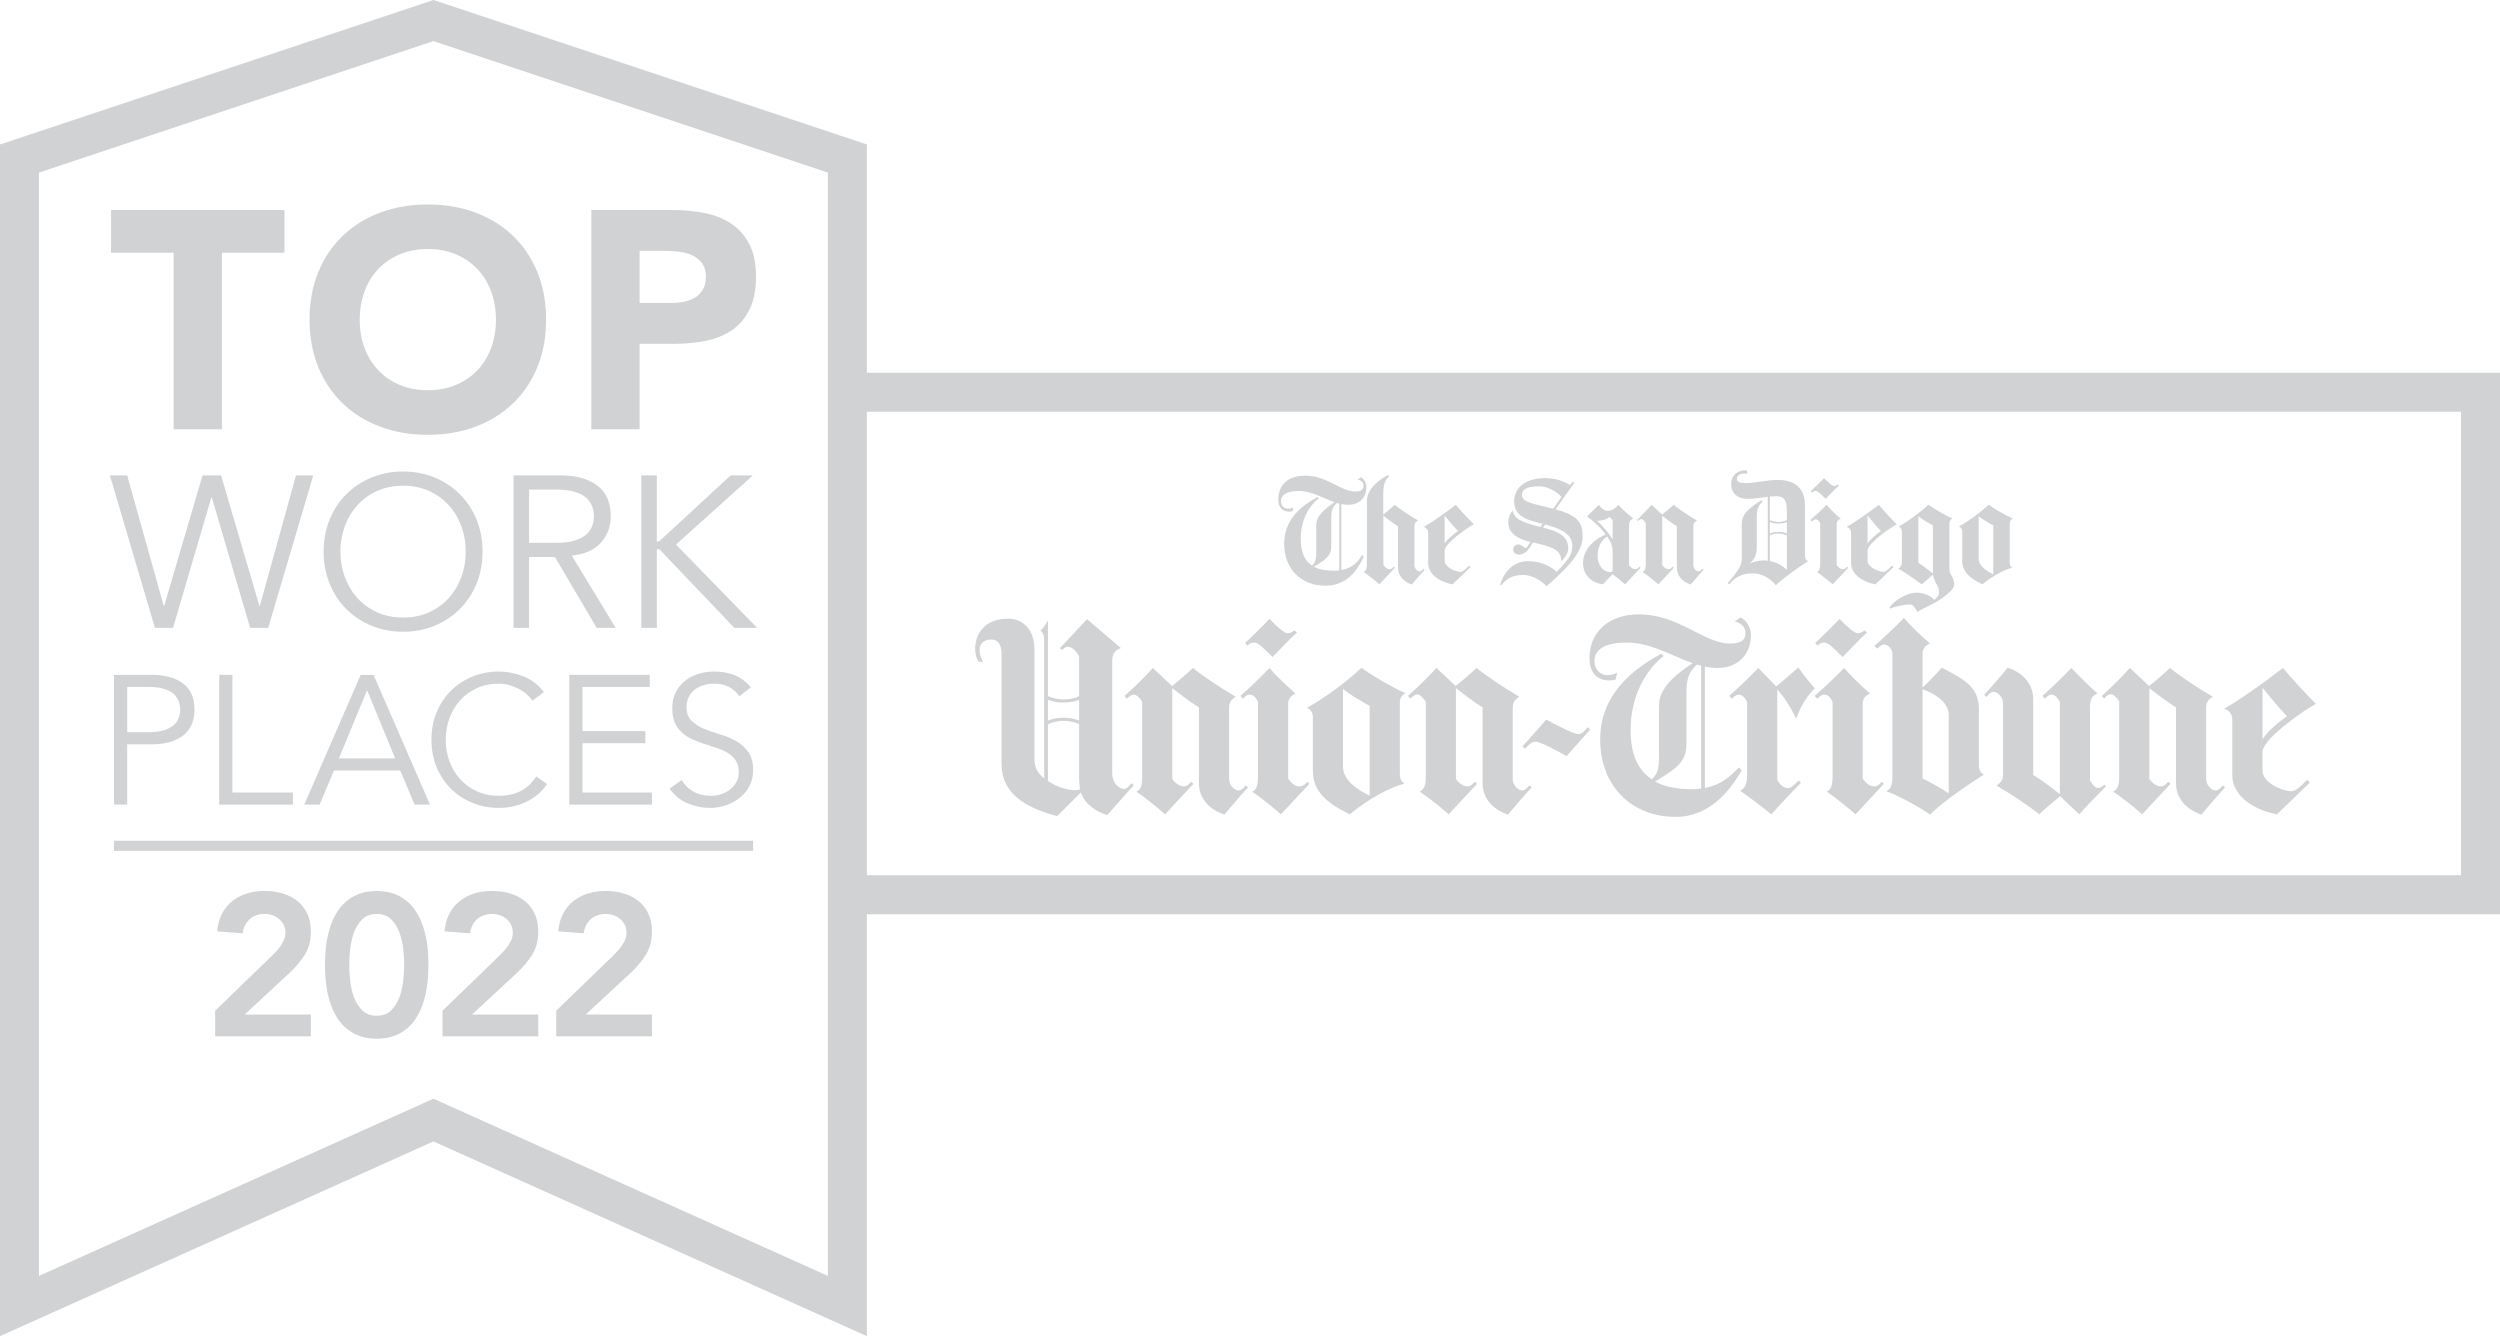 <?xml version="1.0" encoding="UTF-8"?>
<svg id="Layer_2" data-name="Layer 2" xmlns="http://www.w3.org/2000/svg" viewBox="0 0 641.473 342.842">
  <defs>
    <style>
      .cls-1 {
        fill: #d0d2d3;
      }
    </style>
  </defs>
  <g id="Layer_1-2" data-name="Layer 1">
    <g>
      <path class="cls-1" d="m111.215,10.541l101.213,33.738v283.107l-101.213-45.473-101.215,45.473V44.279L111.215,10.541m520.258,95.104v118.941H222.428v-118.941h409.045M111.215,0l-3.162,1.054L6.838,34.792l-6.838,2.279v305.77l14.098-6.334,97.117-43.632,97.115,43.632,14.098,6.334v-108.255h419.045V95.645H222.428v-58.574l-6.838-2.279L114.377,1.054l-3.162-1.054h0Z"/>
      <path class="cls-1" d="m503.478,136.405v7.406c0,2.87,1.816,4.502,5.169,6.13,2.482-2.053,5.518-3.719,7.651-4.287v-.035c-.454-.248-.63-.744-.63-1.312v-9.852c0-.71.316-1.206.77-1.384v-.034c-1.852-.815-5.031-2.66-6.148-3.544-1.677,1.63-5.172,4.288-7.615,5.564v.035c.56.248.803.745.803,1.312Zm4.228-3.935h.033c.666.602,2.723,1.844,3.705,2.339v12.511h-.036c-1.606-.744-3.702-2.091-3.702-3.968v-10.882Z"/>
      <path class="cls-1" d="m335.392,181.564v.065c1.023.456,1.47,1.368,1.47,2.413v13.624c0,5.283,3.326,8.281,9.464,11.28,4.541-3.781,10.104-6.845,14.005-7.888v-.066c-.831-.457-1.152-1.37-1.152-2.414v-18.122c0-1.307.578-2.218,1.408-2.543v-.065c-3.39-1.501-9.209-4.892-11.255-6.522-3.071,3-9.464,7.89-13.94,10.237Zm16.05,22.559h-.063c-2.941-1.371-6.778-3.912-6.778-7.367v-19.951h.062c1.216,1.108,4.989,3.389,6.779,4.303v23.016Z"/>
      <path class="cls-1" d="m404.902,188.343c-1.216,0-5.309-2.217-8.188-3.716-.766.979-4.987,5.738-6.074,6.912l.641.587c1.215-1.239,1.79-1.826,2.685-1.826,1.279,0,5.754,2.411,7.994,3.716,1.917-2.152,4.156-4.694,6.073-6.846l-.639-.586c-1.021,1.304-1.727,1.759-2.493,1.759Z"/>
      <path class="cls-1" d="m131.777,161.109h3.979v-18.184h6.632l10.724,18.184h4.864l-11.277-18.57c3.242-.295,5.721-1.373,7.435-3.233,1.714-1.86,2.571-4.154,2.571-6.882,0-3.5-1.154-6.116-3.454-7.848-2.304-1.731-5.445-2.597-9.425-2.597h-12.048v39.131Zm3.979-35.482h7.076c1.769,0,3.271.175,4.505.525,1.233.351,2.219.838,2.955,1.466.737.626,1.272,1.353,1.604,2.183.332.828.498,1.705.498,2.624,0,.96-.165,1.852-.498,2.682-.332.828-.867,1.547-1.604,2.156-.735.607-1.722,1.096-2.955,1.464-1.235.369-2.736.553-4.505.553h-7.076v-13.652Z"/>
      <path class="cls-1" d="m97.62,54.525c-3.707,1.378-6.912,3.351-9.614,5.919-2.702,2.57-4.807,5.681-6.315,9.336-1.511,3.655-2.265,7.733-2.265,12.235s.754,8.58,2.265,12.235c1.508,3.655,3.613,6.767,6.315,9.336,2.702,2.569,5.907,4.542,9.614,5.919,3.707,1.376,7.759,2.066,12.156,2.066s8.447-.69,12.156-2.066c3.707-1.376,6.912-3.35,9.614-5.919,2.7-2.569,4.805-5.681,6.315-9.336,1.51-3.655,2.264-7.732,2.264-12.235s-.754-8.58-2.264-12.235c-1.51-3.655-3.615-6.765-6.315-9.336-2.702-2.567-5.907-4.54-9.614-5.919-3.709-1.376-7.76-2.066-12.156-2.066s-8.448.69-12.156,2.066Zm24.868,14.5c1.535,1.616,2.712,3.535,3.535,5.76.82,2.225,1.231,4.635,1.231,7.229,0,2.65-.412,5.072-1.231,7.27-.823,2.199-2,4.105-3.535,5.721-1.538,1.616-3.377,2.874-5.522,3.773-2.145.901-4.544,1.351-7.19,1.351s-5.045-.45-7.19-1.351c-2.146-.899-3.987-2.157-5.522-3.773-1.537-1.616-2.716-3.522-3.535-5.721-.821-2.198-1.231-4.62-1.231-7.27,0-2.594.41-5.004,1.231-7.229.82-2.225,1.999-4.144,3.535-5.76,1.535-1.616,3.377-2.872,5.522-3.775,2.146-.899,4.541-1.351,7.19-1.351s5.045.452,7.19,1.351c2.146.902,3.984,2.159,5.522,3.775Z"/>
      <path class="cls-1" d="m458.711,202.232c-1.216,0-2.366-1.369-2.688-2.152v-23.081h.065c1.342,1.305,3.453,4.565,4.733,7.303h.063c1.535-4.042,3.389-6.324,4.796-7.693-1.79-1.955-3.517-4.238-4.221-5.347l-5.689,4.891-4.605-4.759c-1.768,1.864-5.477,5.451-7.482,7.171l.671.717c.767-.783,1.307-1.043,1.885-1.043.706,0,1.664.783,2.048,1.956v18.646c0,2.153-.446,3.326-1.727,4.042v.067c2.037,1.412,6.027,4.377,7.928,5.997,1.74-1.951,5.529-5.99,7.611-8.084l-.575-.588c-.958.913-1.795,1.957-2.812,1.957Z"/>
      <path class="cls-1" d="m164.117,88.211h9.058c2.967,0,5.719-.278,8.263-.833,2.542-.557,4.74-1.496,6.595-2.82,1.852-1.324,3.309-3.1,4.368-5.323,1.059-2.225,1.589-4.979,1.589-8.263,0-3.338-.57-6.104-1.707-8.303-1.14-2.196-2.675-3.945-4.608-5.244-1.935-1.297-4.2-2.21-6.794-2.741-2.596-.528-5.35-.794-8.261-.794h-20.896v56.25h12.394v-21.928Zm0-23.834h6.357c1.164,0,2.382.067,3.653.199,1.272.133,2.424.437,3.458.914,1.032.476,1.879,1.152,2.54,2.026.663.874.995,2.026.995,3.456,0,1.324-.253,2.422-.756,3.297-.504.874-1.166,1.562-1.987,2.064-.821.504-1.747.862-2.78,1.073-1.032.212-2.105.319-3.218.319h-8.263v-13.348Z"/>
      <path class="cls-1" d="m541.646,178.126c.64,0,1.601.928,2.113,1.84v19.528c0,1.891-.32,2.998-1.535,3.585v.066c2.43,1.63,4.925,3.586,7.417,5.802,1.786-1.903,5.309-5.737,7.29-7.824l-.574-.522c-.961.979-1.216,1.174-1.919,1.174-1.024,0-2.366-.911-2.942-1.955v-23.211h.063c1.536,1.24,4.797,3.716,6.778,4.89v19.495c0,3.651,2.432,6.651,6.522,8.019,1.392-1.686,4.379-5.16,6.075-6.975l-.574-.522c-.704.848-1.218,1.304-1.856,1.304-1.023,0-2.431-1.305-2.431-2.933v-18.257c0-1.5.64-2.218,1.664-2.803v-.067c-4.029-2.346-8.761-5.541-10.936-7.367-1.419,1.348-4.107,3.654-5.371,4.629l-4.924-4.629c-1.471,1.694-4.608,4.85-7.221,7.188l.605.681c.703-.843,1.178-1.135,1.753-1.135Z"/>
      <path class="cls-1" d="m572.791,184.627v14.41c0,4.302,4.093,8.476,11.449,9.91l8.44-8.15-.704-.716c-1.407,1.5-2.877,2.933-3.965,2.933-2.559,0-7.482-2.215-7.482-5.281v-5.022c.769-3.912,11.767-11.082,13.685-12.126-2.366-2.347-6.395-6.715-8.441-9.192-4.219,3.324-11.317,8.345-15.027,10.431v.065c1.344.392,2.046,1.477,2.046,2.737Zm7.75-8.085h.063c1.343,1.696,4.221,5.152,6.203,7.237-2.047,1.435-4.796,3.651-6.203,5.802h-.063v-13.04Z"/>
      <path class="cls-1" d="m509.1,178.304l.576.522c.703-.849,1.215-1.304,1.853-1.304,1.025,0,2.431,1.304,2.431,2.934v18.253c0,1.502-.639,2.217-1.664,2.805v.065c4.029,2.347,8.761,5.542,10.937,7.367,1.419-1.347,4.107-3.655,5.371-4.629l4.923,4.629c1.47-1.695,4.412-4.759,6.844-7.172l-.386-.456c-.767.718-1.15.847-1.727.847-.638,0-1.47-.977-1.982-1.89v-18.707c0-2.307.592-3.149,1.886-3.585v-.066c-2.281-2.032-4.512-4.241-6.677-6.524-1.786,1.901-5.128,5.143-7.422,7.155l.604.748c.701-.714,1.147-1.072,1.721-1.072.828,0,1.529.78,2.151,1.851v23.657h-.063c-1.534-1.239-4.796-3.717-6.779-4.892v-19.492c0-3.651-2.429-6.651-6.522-8.021-1.392,1.687-4.377,5.16-6.075,6.978Z"/>
      <path class="cls-1" d="m507.757,196.297v-14.212c0-5.217-2.623-7.302-9.529-10.759-1.395,1.578-3.646,3.913-4.923,5.088v-8.673c0-1.173.701-2.152,1.854-2.608v-.065c-2.176-1.826-5.372-4.955-6.65-6.52-2.005,2.134-5.297,5.231-7.545,7.173l.704.716c.766-.848,1.341-1.043,1.789-1.043.832,0,1.534.587,2.11,1.891v32.077c0,2.346-.575,3.196-1.535,3.588v.064c2.877,1.11,7.547,3.456,11.191,5.998,3.518-3.453,9.593-7.563,13.749-10.235v-.066c-.576-.26-1.215-.911-1.215-2.413Zm-7.737,7.239h-.064c-1.664-1.174-4.86-2.936-6.65-3.783v-22.885h.063c4.86,1.826,6.652,4.257,6.652,6.585v20.083Z"/>
      <path class="cls-1" d="m472.778,168.588c2.11-2.085,4.092-4.369,6.266-6.26l-.638-.585c-.64.521-1.024.717-1.792.717s-2.431-1.369-4.604-3.651c-1.087,1.173-4.221,4.303-6.267,6.194l.64.651c.638-.651,1.023-.781,1.727-.781,1.024,0,2.237,1.303,4.668,3.716Z"/>
      <path class="cls-1" d="m480.835,201.774c-.958,0-1.791-.521-2.875-1.955v-19.235c0-1.369.7-2.15,1.852-2.607v-.065c-2.175-1.826-5.371-4.956-6.649-6.52-2.005,2.134-5.297,5.229-7.548,7.172l.704.717c.767-.847,1.343-1.043,1.791-1.043.83,0,1.534.587,2.11,1.891v19.169c0,2.282-.512,3.39-1.47,3.78v.066c1.854,1.238,5.051,3.781,7.354,5.803l7.288-7.825-.575-.522c-.895,1.11-1.47,1.174-1.982,1.174Z"/>
      <path class="cls-1" d="m446.245,196.898c-2.549,2.5-4.524,4.45-8.794,5.302v-31.156c1.075.22,2.159.349,3.261.349,5.374,0,8.569-3.652,8.569-8.413,0-2.216-1.344-3.912-2.686-4.564l-1.47,1.044c1.727.457,2.749,1.37,2.749,3,0,1.826-1.215,2.673-3.966,2.673-6.619,0-13.199-7.499-23.338-7.499-7.932,0-12.728,4.694-12.728,11.215,0,3.847,2.048,5.738,5.052,5.738.512,0,1.152-.066,1.662-.196l.384-1.826c-.64.457-1.471.653-2.558.653-1.664,0-3.26-1.304-3.26-3.587,0-3,2.681-4.759,8.311-4.759,6.12,0,11.442,3.403,16.891,5.293-4.262,2.857-8.64,6.175-8.64,10.942v12.909c0,2.64-.154,4.297-1.816,5.948-3.261-2.141-5.474-5.87-5.474-12.663,0-8.867,4.093-15.649,8.505-18.973l-.638-.587c-8.059,4.37-15.668,10.954-15.668,21.973,0,12.061,8.119,19.886,19.375,19.886,8.377,0,13.664-6.239,16.913-11.891l-.637-.811Zm-9.754,5.45c-.763.095-1.572.145-2.428.145-3.596,0-6.775-.552-9.401-1.956,5.484-3.296,8.056-5.111,8.056-9.519v-13.039c0-3.617.486-5.443,2.69-7.459.361.109.72.211,1.083.304v31.525Z"/>
      <path class="cls-1" d="m82.018,206.454l3.667-8.747h17.025l3.667,8.747h3.95l-14.483-33.295h-3.292l-14.483,33.295h3.95Zm12.179-29.345l7.195,17.494h-14.438l7.242-17.494Z"/>
      <polygon class="cls-1" points="56.246 173.159 56.246 206.454 75.152 206.454 75.152 203.35 59.633 203.35 59.633 173.159 56.246 173.159"/>
      <path class="cls-1" d="m117.988,126.814c-1.825-1.823-3.98-3.25-6.467-4.282-2.488-1.031-5.188-1.548-8.096-1.548s-5.61.518-8.099,1.548c-2.486,1.032-4.642,2.459-6.465,4.282-1.823,1.825-3.253,3.989-4.282,6.495-1.032,2.506-1.549,5.251-1.549,8.234s.516,5.73,1.549,8.236c1.029,2.505,2.459,4.669,4.282,6.494,1.823,1.823,3.979,3.252,6.465,4.282,2.49,1.032,5.188,1.548,8.099,1.548s5.608-.516,8.096-1.548c2.486-1.031,4.642-2.459,6.467-4.282,1.823-1.825,3.252-3.989,4.282-6.494,1.031-2.506,1.547-5.251,1.547-8.236s-.516-5.728-1.547-8.234c-1.031-2.506-2.459-4.67-4.282-6.495Zm.415,21.169c-.739,2.044-1.798,3.841-3.179,5.387-1.381,1.548-3.068,2.783-5.057,3.704-1.989.921-4.239,1.381-6.742,1.381s-4.755-.461-6.743-1.381c-1.99-.921-3.677-2.156-5.057-3.704-1.383-1.547-2.442-3.343-3.179-5.387-.737-2.046-1.105-4.191-1.105-6.44s.368-4.394,1.105-6.438c.737-2.046,1.796-3.842,3.179-5.389,1.38-1.548,3.066-2.781,5.057-3.704,1.989-.919,4.237-1.381,6.743-1.381s4.753.462,6.742,1.381c1.989.923,3.675,2.156,5.057,3.704,1.381,1.547,2.44,3.343,3.179,5.389.736,2.044,1.103,4.191,1.103,6.438s-.368,4.394-1.103,6.44Z"/>
      <path class="cls-1" d="m118.017,179.742c1.176-1.317,2.609-2.366,4.303-3.151s3.606-1.176,5.738-1.176c.877,0,1.754.125,2.633.376.879.251,1.702.58,2.469.987.767.408,1.449.879,2.046,1.412.595.533,1.066,1.066,1.41,1.599l2.963-2.211c-1.474-1.881-3.245-3.228-5.315-4.043-2.068-.816-4.139-1.223-6.207-1.223-2.478,0-4.773.439-6.89,1.316-2.117.879-3.95,2.093-5.502,3.645s-2.768,3.394-3.645,5.526c-.877,2.134-1.315,4.468-1.315,7.008s.438,4.875,1.315,7.006c.877,2.132,2.093,3.974,3.645,5.526s3.385,2.768,5.502,3.645,4.412,1.317,6.89,1.317c1.38,0,2.688-.157,3.926-.471,1.238-.314,2.39-.744,3.458-1.294,1.064-.548,2.014-1.199,2.844-1.951s1.528-1.552,2.093-2.398l-2.775-1.975c-.627.973-1.309,1.779-2.046,2.422-.737.643-1.521,1.152-2.351,1.528-.831.376-1.678.643-2.538.799-.864.157-1.734.236-2.611.236-2.132,0-4.045-.393-5.738-1.176-1.693-.784-3.127-1.835-4.303-3.151-1.176-1.317-2.076-2.845-2.704-4.586s-.941-3.566-.941-5.478.314-3.739.941-5.48c.627-1.739,1.528-3.267,2.704-4.584Z"/>
      <polygon class="cls-1" points="193.18 121.978 187.488 121.978 169.083 138.946 168.585 138.946 168.531 138.946 168.531 121.978 164.551 121.978 164.551 161.109 168.531 161.109 168.531 140.937 168.585 140.937 169.192 140.937 188.427 161.109 194.286 161.109 173.449 139.721 193.18 121.978"/>
      <path class="cls-1" d="m78.188,245.006c1.054-1.675,1.58-3.669,1.58-5.984,0-1.761-.31-3.297-.933-4.611-.623-1.312-1.469-2.392-2.539-3.238-1.073-.845-2.324-1.484-3.758-1.916-1.434-.432-2.979-.648-4.637-.648s-3.196.224-4.611.673c-1.417.449-2.66,1.106-3.731,1.968-1.071.864-1.943,1.943-2.616,3.238-.675,1.295-1.079,2.79-1.218,4.483l6.527.518c.209-1.52.813-2.729,1.815-3.628,1.002-.897,2.28-1.346,3.834-1.346.725,0,1.407.111,2.046.336.639.226,1.201.545,1.683.96.486.413.874.916,1.167,1.503.293.587.44,1.26.44,2.021,0,.621-.121,1.218-.363,1.786-.243.57-.543,1.115-.907,1.633-.361.518-.769,1.01-1.218,1.477-.449.466-.881.906-1.295,1.321l-14.249,13.783v6.58h24.561v-5.596h-16.995l11.348-10.518c1.656-1.52,3.012-3.117,4.067-4.794Z"/>
      <polygon class="cls-1" points="44.399 161.109 54.236 127.617 54.347 127.617 64.184 161.109 68.827 161.109 80.379 121.978 75.957 121.978 66.671 155.472 66.562 155.472 56.723 121.978 51.969 121.978 42.132 155.472 42.021 155.472 32.626 121.978 28.203 121.978 39.756 161.109 44.399 161.109"/>
      <polygon class="cls-1" points="44.547 110.14 56.943 110.14 56.943 64.854 72.991 64.854 72.991 53.889 28.5 53.889 28.5 64.854 44.547 64.854 44.547 110.14"/>
      <polygon class="cls-1" points="166.713 176.262 166.713 173.159 146.068 173.159 146.068 206.454 167.278 206.454 167.278 203.35 149.455 203.35 149.455 190.7 165.584 190.7 165.584 187.595 149.455 187.595 149.455 176.262 166.713 176.262"/>
      <rect class="cls-1" x="29.253" y="215.729" width="163.985" height="2.591"/>
      <path class="cls-1" d="m107.384,234.955c-.761-1.4-1.614-2.522-2.565-3.368-.95-.847-1.916-1.484-2.901-1.918-.985-.43-1.935-.715-2.851-.855-.914-.137-1.717-.206-2.408-.206s-1.494.069-2.408.206c-.916.14-1.866.425-2.851.855-.985.433-1.952,1.071-2.901,1.918-.951.847-1.805,1.968-2.565,3.368-.761,1.398-1.373,3.127-1.84,5.181-.466,2.056-.698,4.534-.698,7.435s.233,5.38.698,7.435c.467,2.056,1.079,3.783,1.84,5.181.761,1.4,1.614,2.523,2.565,3.368.949.847,1.916,1.486,2.901,1.918.985.432,1.935.717,2.851.855.914.137,1.717.207,2.408.207s1.494-.071,2.408-.207c.916-.138,1.865-.423,2.851-.855.985-.432,1.951-1.071,2.901-1.918.951-.845,1.805-1.968,2.565-3.368.76-1.398,1.373-3.125,1.84-5.181.466-2.054.698-4.534.698-7.435s-.233-5.379-.698-7.435c-.467-2.054-1.08-3.783-1.84-5.181Zm-3.911,16.58c-.155,1.503-.476,2.928-.958,4.276-.486,1.346-1.193,2.486-2.125,3.419-.933.933-2.176,1.4-3.731,1.4s-2.798-.467-3.731-1.4c-.931-.933-1.639-2.073-2.124-3.419-.484-1.348-.804-2.773-.96-4.276s-.233-2.823-.233-3.964.077-2.461.233-3.964.476-2.928.96-4.274c.484-1.348,1.193-2.488,2.124-3.421.933-.933,2.176-1.398,3.731-1.398s2.798.466,3.731,1.398c.933.933,1.639,2.073,2.125,3.421.482,1.346.803,2.771.958,4.274.155,1.503.233,2.823.233,3.964s-.078,2.461-.233,3.964Z"/>
      <path class="cls-1" d="m188.817,190.111c-1.255-.705-2.626-1.27-4.115-1.693s-2.861-.901-4.114-1.434c-1.255-.533-2.304-1.214-3.151-2.046-.847-.83-1.272-1.999-1.272-3.503,0-1.036.206-1.936.612-2.704.406-.769.948-1.395,1.623-1.882.673-.486,1.436-.847,2.282-1.081.845-.234,1.707-.352,2.586-.352,2.822,0,4.967,1.081,6.441,3.245l2.964-2.306c-1.317-1.505-2.744-2.554-4.279-3.151-1.537-.594-3.245-.892-5.126-.892-1.348,0-2.667.187-3.952.563-1.285.376-2.437.956-3.454,1.741-1.021.784-1.835,1.771-2.446,2.962-.612,1.192-.918,2.587-.918,4.186,0,1.537.243,2.813.729,3.832.486,1.02,1.128,1.865,1.928,2.54.8.675,1.709,1.231,2.728,1.67,1.019.439,2.069.83,3.151,1.176,1.083.346,2.132.69,3.151,1.034,1.019.346,1.93.776,2.729,1.294.8.518,1.44,1.16,1.928,1.928.486.769.729,1.732.729,2.893,0,.971-.219,1.833-.656,2.586-.438.754-.992,1.388-1.665,1.906-.671.516-1.429.909-2.272,1.176-.845.266-1.69.4-2.533.4-1.751,0-3.265-.369-4.547-1.106-1.28-.735-2.281-1.715-2.999-2.938l-3.103,2.21c1.285,1.756,2.844,3.019,4.679,3.787,1.835.767,3.77,1.152,5.809,1.152,1.316,0,2.625-.219,3.927-.658,1.299-.44,2.476-1.066,3.525-1.882,1.051-.815,1.898-1.825,2.54-3.033.643-1.206.965-2.564.965-4.068,0-2.005-.423-3.589-1.27-4.75-.847-1.159-1.897-2.093-3.151-2.798Z"/>
      <path class="cls-1" d="m165.701,245.006c1.054-1.675,1.582-3.669,1.582-5.984,0-1.761-.312-3.297-.935-4.611-.621-1.312-1.467-2.392-2.538-3.238-1.071-.845-2.323-1.484-3.756-1.916-1.434-.432-2.979-.648-4.638-.648s-3.195.224-4.611.673-2.66,1.106-3.731,1.968c-1.069.864-1.943,1.943-2.616,3.238-.673,1.295-1.08,2.79-1.218,4.483l6.529.518c.208-1.52.811-2.729,1.813-3.628,1.002-.897,2.28-1.346,3.834-1.346.725,0,1.407.111,2.048.336.638.226,1.199.545,1.683.96.484.413.872.916,1.167,1.503.292.587.438,1.26.438,2.021,0,.621-.122,1.218-.361,1.786-.243.57-.545,1.115-.907,1.633-.363.518-.769,1.01-1.218,1.477-.448.466-.88.906-1.295,1.321l-14.249,13.783v6.58h24.561v-5.596h-16.997l11.348-10.518c1.658-1.52,3.014-3.117,4.067-4.794Z"/>
      <path class="cls-1" d="m136.531,245.006c1.052-1.675,1.579-3.669,1.579-5.984,0-1.761-.31-3.297-.931-4.611-.624-1.312-1.471-2.392-2.54-3.238-1.071-.845-2.324-1.484-3.756-1.916-1.435-.432-2.98-.648-4.636-.648s-3.196.224-4.611.673c-1.417.449-2.662,1.106-3.731,1.968-1.073.864-1.943,1.943-2.618,3.238-.675,1.295-1.08,2.79-1.218,4.483l6.529.518c.207-1.52.811-2.729,1.813-3.628,1.002-.897,2.28-1.346,3.835-1.346.725,0,1.406.111,2.046.336.639.226,1.199.545,1.683.96.484.413.872.916,1.166,1.503.293.587.442,1.26.442,2.021,0,.621-.121,1.218-.364,1.786-.241.57-.543,1.115-.906,1.633-.363.518-.769,1.01-1.218,1.477-.45.466-.882.906-1.295,1.321l-14.249,13.783v6.58h24.56v-5.596h-16.995l11.348-10.518c1.658-1.52,3.012-3.117,4.068-4.794Z"/>
      <path class="cls-1" d="m38.941,173.159h-9.688v33.295h3.387v-15.472h6.301c3.387,0,6.059-.745,8.019-2.235,1.958-1.488,2.938-3.722,2.938-6.701s-.98-5.203-2.938-6.677c-1.96-1.474-4.632-2.21-8.019-2.21Zm6.865,11.167c-.28.707-.735,1.317-1.363,1.835-.627.518-1.466.933-2.516,1.246-1.049.314-2.328.471-3.832.471h-5.455v-11.616h5.455c1.505,0,2.783.148,3.832.447,1.051.297,1.889.713,2.516,1.245.627.535,1.083,1.154,1.363,1.859.283.705.425,1.451.425,2.233,0,.816-.142,1.575-.425,2.28Z"/>
      <path class="cls-1" d="m368.579,171.393c-1.47,1.694-4.772,4.882-7.321,7.188l.638.681c.767-.716,1.208-1.071,1.784-1.071.64,0,1.639.96,2.15,1.874v19.429c0,1.891-.32,2.998-1.535,3.585v.066c2.431,1.63,4.923,3.586,7.417,5.802,1.784-1.903,5.308-5.737,7.29-7.824l-.575-.522c-.958.979-1.215,1.174-1.917,1.174-1.024,0-2.368-.911-2.943-1.955v-23.211h.065c1.534,1.24,4.796,3.716,6.778,4.89v19.495c0,3.651,2.431,6.651,6.522,8.019,1.392-1.686,4.377-5.16,6.075-6.975l-.577-.522c-.703.848-1.213,1.304-1.854,1.304-1.023,0-2.429-1.305-2.429-2.933v-18.257c0-1.5.64-2.218,1.664-2.803v-.067c-4.03-2.346-8.761-5.541-10.936-7.367-1.422,1.348-4.107,3.654-5.371,4.629l-4.925-4.629Z"/>
      <path class="cls-1" d="m400.148,135.823c3.003,1.393,3.283,3.06,3.283,4.373,0,1.95-.839,3.331-4.015,6.521-1.224-1.17-3.703-2.729-7.336-2.729s-6.219,2.658-7.128,6.026l.246.175c1.257-1.558,2.584-2.657,5.658-2.657,2.55,0,4.996,1.773,5.974,2.907,3.737-3.367,9.257-8.01,9.257-12.759,0-3.335-1.032-5.048-5.485-6.555-.449-.152-.936-.295-1.459-.439,1.578-2.271,3.171-4.534,4.814-6.758l-.454-.32-.648.872c-1.378-.872-3.334-1.794-6.479-1.794-4.505,0-7.861,2.161-7.861,5.919,0,4.005,3.594,4.887,6.953,5.707l.384.093-.554.814c-5.515-1.352-6.786-2.278-7.131-4.204h-.036c-.629.708-1.117,1.7-1.117,3.048,0,3.158,3.092,4.374,5.691,4.986l-.906,1.357c-.105.161-.221.207-.349.207-.447,0-1.018-.916-1.78-.916-.804,0-1.398.425-1.398,1.347,0,.719.698,1.276,1.572,1.276,0,0,1.5-.003,2.586-1.701.295-.461.612-.935.933-1.418l.498.106c5.825,1.259,6.636,2.375,6.741,4.679h.036c.804-.673,1.747-2.161,1.747-3.119,0-1.622-.434-2.924-2.306-4.002-.962-.551-2.299-1.023-4.154-1.493l.551-.808c1.536.409,2.738.824,3.673,1.257Zm-9.641-8.846c0-1.241,1.117-2.198,4.402-2.198,2.34,0,4.65,1.497,5.758,2.725-.682.961-1.399,1.976-2.127,3.022-.452-.117-.927-.235-1.43-.359-3.934-.974-6.602-1.348-6.602-3.19Z"/>
      <path class="cls-1" d="m252.262,169.828c-.51-.913-.914-1.826-.914-3,0-2.021,1.491-2.737,3.025-2.737,1.664,0,2.622,1.303,2.622,3.65v28.361c0,7.499,6.075,11.151,14.261,13.303l6.074-6.065c1.087,3.131,4.04,4.959,6.779,5.803,1.528-1.792,6.816-7.665,6.816-7.665l-.541-.519-.796.838c-.347.365-.791.657-1.084.657-1.401,0-3.116-1.587-3.116-4.028v-28.923c0-1.761.83-2.739,2.174-3.195v-.065l-8.634-7.369-6.97,7.433.577.457c.638-.652.958-.782,1.534-.782,1.15,0,2.174,1.174,2.814,2.478v10.171c-1.216.587-2.75.848-4.03.848s-2.557-.261-3.964-.848v-19.299h-.129c-.51,1.043-1.021,1.76-1.79,2.477.575.457.959.973.959,2.348v35.559c-1.764-1.373-2.494-2.795-2.494-5.11v-28.036c0-4.629-2.622-7.824-6.778-7.824-4.925,0-8.441,2.802-8.441,7.889,0,1.274.447,2.414.832,3.131l1.213.065Zm16.628,9.715c1.215.456,2.429.716,3.964.716,1.599,0,2.941-.26,4.03-.716v5.345c-1.088-.455-2.431-.718-4.03-.718-1.535,0-2.75.263-3.964.718v-5.345Zm0,6.258c1.407-.586,2.685-.848,3.964-.848s2.814.261,4.03.848v14.279c0,.594.126,1.63.255,2.412-.384.196-.769.261-1.279.261-1.599,0-3.938-.568-5.883-1.694-.39-.229-.752-.448-1.087-.665v-14.593Z"/>
      <path class="cls-1" d="m421.211,133.215c.351,0,.804.531,1.083,1.028v10.561c0,1.026-.174,1.631-.839,1.949v.036c1.329.885,2.69,1.949,4.052,3.152.979-1.026,2.9-3.116,3.983-4.251l-.316-.285c-.523.534-.663.639-1.047.639-.559,0-1.29-.497-1.606-1.063v-12.617h.034c.839.674,2.619,2.02,3.702,2.659v10.596c0,1.985,1.329,3.614,3.566,4.36.769-.923,2.372-2.802,3.318-3.793l-.316-.285c-.383.462-.663.711-1.013.711-.557,0-1.324-.71-1.324-1.595v-9.924c0-.815.347-1.205.907-1.525v-.035c-2.202-1.276-4.788-3.014-5.975-4.004-.769.743-2.235,1.984-2.935,2.516l-2.689-2.516c-.803.921-2.412,2.586-3.738,3.898l.21.248c.42-.39.629-.461.942-.461Z"/>
      <path class="cls-1" d="m366.453,136.722v7.832c0,2.341,2.235,4.608,6.252,5.387l4.611-4.43-.384-.389c-.767.815-1.57,1.595-2.165,1.595-1.397,0-4.088-1.202-4.088-2.871v-2.727c.419-2.129,6.428-6.026,7.477-6.594-1.293-1.276-3.495-3.649-4.612-4.996-2.306,1.807-6.182,4.536-8.208,5.669v.036c.73.213,1.117.802,1.117,1.488Zm4.226-4.393h.034c.734.92,2.306,2.8,3.389,3.932-1.119.779-2.622,1.985-3.389,3.156h-.034v-7.089Z"/>
      <path class="cls-1" d="m320.683,178.238c.832,0,1.536.587,2.111,1.891v19.169c0,2.282-.448,3.39-1.407,3.78v.131c1.854,1.239,4.988,3.716,7.29,5.737l7.288-7.825-.51-.522c-.895,1.11-1.535,1.174-2.047,1.174-.959,0-1.79-.521-2.877-1.955v-19.235c0-1.173.703-2.15,1.854-2.607v-.065c-2.174-1.826-5.371-4.956-6.65-6.52-2.005,2.134-5.201,5.229-7.451,7.172l.608.717c.767-.847,1.343-1.043,1.79-1.043Z"/>
      <path class="cls-1" d="m450.767,140.87v-8.08c0-2.021.242-2.977,1.533-4.112l-.347-.32c-3.249,2.127-5.032,3.433-5.032,6.132v8.648c0,2.234-.943,3.226-3.597,6.486l.421.317c1.221-1.628,3.073-2.834,5.899-2.834,2.797,0,4.858,1.63,6.009,3.049,2.029-1.878,5.555-4.466,8.315-6.168h0v-.071c-.523-.071-.839-.319-.839-1.878v-12.298c0-3.828-1.852-6.593-7.021-6.593-2.725,0-5.974.817-7.858.817-1.784,0-2.586-.213-2.586-1.134,0-1.276,1.712-1.419,2.726-1.276l-.21-.922c-2.48.072-3.983,1.276-3.983,3.688,0,2.196,1.643,3.685,4.086,3.685,1.98,0,3.695-.339,5.311-.536v16.41c-.339-.038-.682-.089-1.014-.089-1.452.008-2.797.402-3.561.766v-.035c.909-.744,1.747-2.055,1.747-3.65Zm3.351-13.46c.513-.049,1.064-.078,1.677-.078,2.166,0,2.69,1.134,2.69,4.005v2.126c-.663.319-1.506.461-2.202.461s-1.397-.142-2.166-.461v-6.052Zm0,6.549c.664.247,1.329.39,2.166.39.874,0,1.606-.142,2.202-.39v2.905c-.596-.247-1.327-.39-2.202-.39-.837,0-1.502.143-2.166.39v-2.905Zm0,3.401c.769-.319,1.47-.459,2.166-.459s1.539.14,2.202.459v8.86h-.036c-1.123-1.138-2.497-1.877-4.332-2.251v-6.609Z"/>
      <path class="cls-1" d="m321.834,164.873c1.023,0,2.238,1.303,4.668,3.716,2.11-2.086,4.092-4.369,6.266-6.26l-.64-.585c-.638.521-1.022.717-1.79.717s-2.431-1.37-4.604-3.651c-1.087,1.173-4.221,4.303-6.267,6.194l.64.652c.639-.652,1.022-.781,1.727-.781Z"/>
      <path class="cls-1" d="m290.98,178.238c.64,0,1.567.913,2.078,1.826v19.529c.003,2.338-.54,3.118-1.367,3.476v.129c2.295,1.571,4.9,3.66,7.25,5.748,1.786-1.903,5.306-5.737,7.29-7.824l-.575-.522c-.959.979-1.215,1.174-1.919,1.174-1.021,0-2.366-.911-2.942-1.955v-23.211h.065c1.534,1.24,4.796,3.716,6.778,4.89v19.495c0,3.651,2.429,6.651,6.522,8.019,1.39-1.686,4.377-5.16,6.075-6.975h0s-.575-.522-.575-.522c-.704.848-1.215,1.304-1.854,1.304-1.024,0-2.429-1.305-2.429-2.933v-18.257c0-1.5.64-2.218,1.661-2.803v-.067c-4.027-2.346-8.76-5.541-10.934-7.367-1.419,1.348-4.107,3.654-5.372,4.629l-4.924-4.629c-1.47,1.694-4.69,4.947-7.271,7.188l.605.681c.767-.716,1.263-1.023,1.838-1.023Z"/>
      <path class="cls-1" d="m349.93,146.753v.036c1.363.958,3.006,2.197,4.016,3.152,1.013-1.098,2.9-3.153,3.983-4.251l-.316-.285c-.523.534-.627.639-1.117.639-.559,0-1.222-.533-1.537-1.098v-12.582h.037c.836.674,2.617,2.02,3.702,2.659v10.596c0,1.985,1.327,3.614,3.563,4.36.759-.918,2.39-2.807,3.317-3.793l-.314-.285c-.384.462-.663.71-1.013.71-.559,0-1.327-.71-1.327-1.595v-9.924c0-.815.349-1.205.907-1.525v-.035c-2.199-1.276-4.785-3.014-5.972-4.004-.776.731-2.244,1.985-2.935,2.516v-5.459c0-2.339.596-3.669,1.537-4.358l-.272-.369c-2.129,1.17-5.457,3.375-5.457,6.748v16.161c0,1.028-.174,1.702-.803,1.985Z"/>
      <path class="cls-1" d="m330.751,131.265c.281,0,.629-.035.907-.105l.21-.993c-.349.247-.802.353-1.397.353-.907,0-1.782-.708-1.782-1.948,0-1.631,1.467-2.589,4.542-2.589,3.342,0,6.248,1.851,9.227,2.878-2.328,1.553-4.72,3.357-4.72,5.948v7.018c0,1.434-.18,2.425-1.086,3.322-1.781-1.164-2.897-3.28-2.897-6.971,0-4.821,2.237-8.507,4.647-10.316l-.349-.32c-4.402,2.376-8.561,5.956-8.561,11.946,0,6.557,4.438,10.808,10.585,10.808,5.389,0,8.179-3.83,9.853-7.477l-.443-.423c-1.053,1.779-2.402,3.346-5.322,3.879v-16.937c.586.121,1.179.191,1.781.191,2.935,0,4.646-1.914,4.646-4.501,0-1.206-.699-2.271-1.432-2.553l-.804.567c.943.248,1.501.745,1.501,1.629,0,.995-.664,1.453-2.166,1.453-3.618,0-7.207-4.074-12.749-4.074-4.336,0-6.952,2.3-6.952,6.095,0,2.093,1.116,3.119,2.759,3.119Zm12.298-2.211c.196.06.394.116.592.164v17.137c-.417.051-.859.079-1.326.079-1.966,0-3.761-.246-5.197-1.01,2.995-1.792,4.461-2.832,4.461-5.228v-7.088c0-1.966.266-2.959,1.47-4.055Z"/>
      <path class="cls-1" d="m406.193,144.484c0,2.835,1.92,5.032,5.098,5.457,1.049-1.132,1.433-1.594,2.482-2.586.767.533,2.2,1.666,3.213,2.586,0,0,.28-.317,3.982-4.251l-.314-.285c-.383.425-.593.639-1.08.639-.841,0-1.366-.78-1.573-1.063v-9.887c0-1.453.277-1.56,1.012-2.021v-.034c-1.049-.886-3.18-2.8-3.809-3.508-.559.814-1.606,1.558-2.723,1.558-.77,0-1.712-.709-2.235-1.558l-3.04,2.977v.034c1.119.674,3.248,2.517,4.785,4.606-2.305.958-5.796,3.368-5.796,7.337Zm3.596-10.808v-.036c.943-.036,2.304-.142,3.177-1.027l.806.815v4.997h-.037c-.557-1.277-2.826-3.863-3.946-4.748Zm2.584,4.005c.943,1.203,1.399,2.516,1.399,3.721v5.138c-.211.212-.386.248-.594.248-1.816,0-3.249-1.808-3.249-4.147,0-2.693,1.223-4.182,2.445-4.961Z"/>
      <path class="cls-1" d="m474.974,136.722v7.832c0,2.341,2.235,4.608,6.251,5.387l4.609-4.43-.383-.389c-.769.815-1.573,1.595-2.166,1.595-1.395,0-4.085-1.202-4.085-2.871v-2.727c.42-2.129,6.428-6.026,7.475-6.594-1.296-1.276-3.493-3.649-4.612-4.996-2.304,1.807-6.183,4.536-8.211,5.669v.036c.736.213,1.121.812,1.121,1.488Zm4.226-4.393h.032c.737.92,2.309,2.8,3.392,3.932-1.119.779-2.62,1.985-3.392,3.156h-.032v-7.089Z"/>
      <path class="cls-1" d="m465.889,125.983c.559,0,1.224.71,2.553,2.021,1.152-1.134,2.233-2.374,3.423-3.402l-.35-.32c-.353.286-.559.39-.979.39s-1.327-.743-2.516-1.984c-.594.639-2.304,2.341-3.425,3.369l.354.353c.346-.353.556-.426.939-.426Z"/>
      <path class="cls-1" d="m465.889,133.25c.456,0,.84.319,1.155,1.028v10.419c0,1.241-.28,1.844-.804,2.055v.036c1.013.673,2.761,2.054,4.018,3.152l3.98-4.251-.313-.285c-.487.604-.803.639-1.083.639-.524,0-.976-.283-1.57-1.063v-10.455c0-.744.383-1.169,1.013-1.417v-.036c-1.19-.992-2.936-2.694-3.633-3.543-1.083,1.169-2.896,2.834-4.123,3.898l.386.389c.419-.46.733-.567.976-.567Z"/>
      <path class="cls-1" d="m495.967,147.497h.034c.35,2.268,1.536,2.659,1.536,4.36,0,.957-.487,1.418-1.22,2.091-.664-.957-2.622-1.879-4.472-1.879-2.9,0-6.383,2.516-7.01,3.863l.244.248c.559-.425,3.378-1.063,4.951-1.063.976,0,1.093.603,2.001,1.914.733-.674,3.902-1.909,5.648-3.117,2.905-2.017,3.738-3.015,3.738-3.972,0-1.984-1.221-2.196-1.221-4.004v-11.482c0-.71.313-1.206.766-1.384v-.034c-1.853-.815-5.029-2.66-6.146-3.545-1.679,1.63-5.173,4.288-7.615,5.564v.035c.556.248.804.745.804,1.312v7.868c0,.85-.456,1.382-.91,1.629v.036c1.469.78,3.597,2.198,5.973,4.004.733-.602,2.2-1.878,2.899-2.445Zm-3.738-15.027h.037c.662.602,2.725,1.844,3.7,2.339v12.298h-.034c-1.469-1.169-3.004-2.302-3.703-2.657v-11.979Z"/>
    </g>
  </g>
</svg>